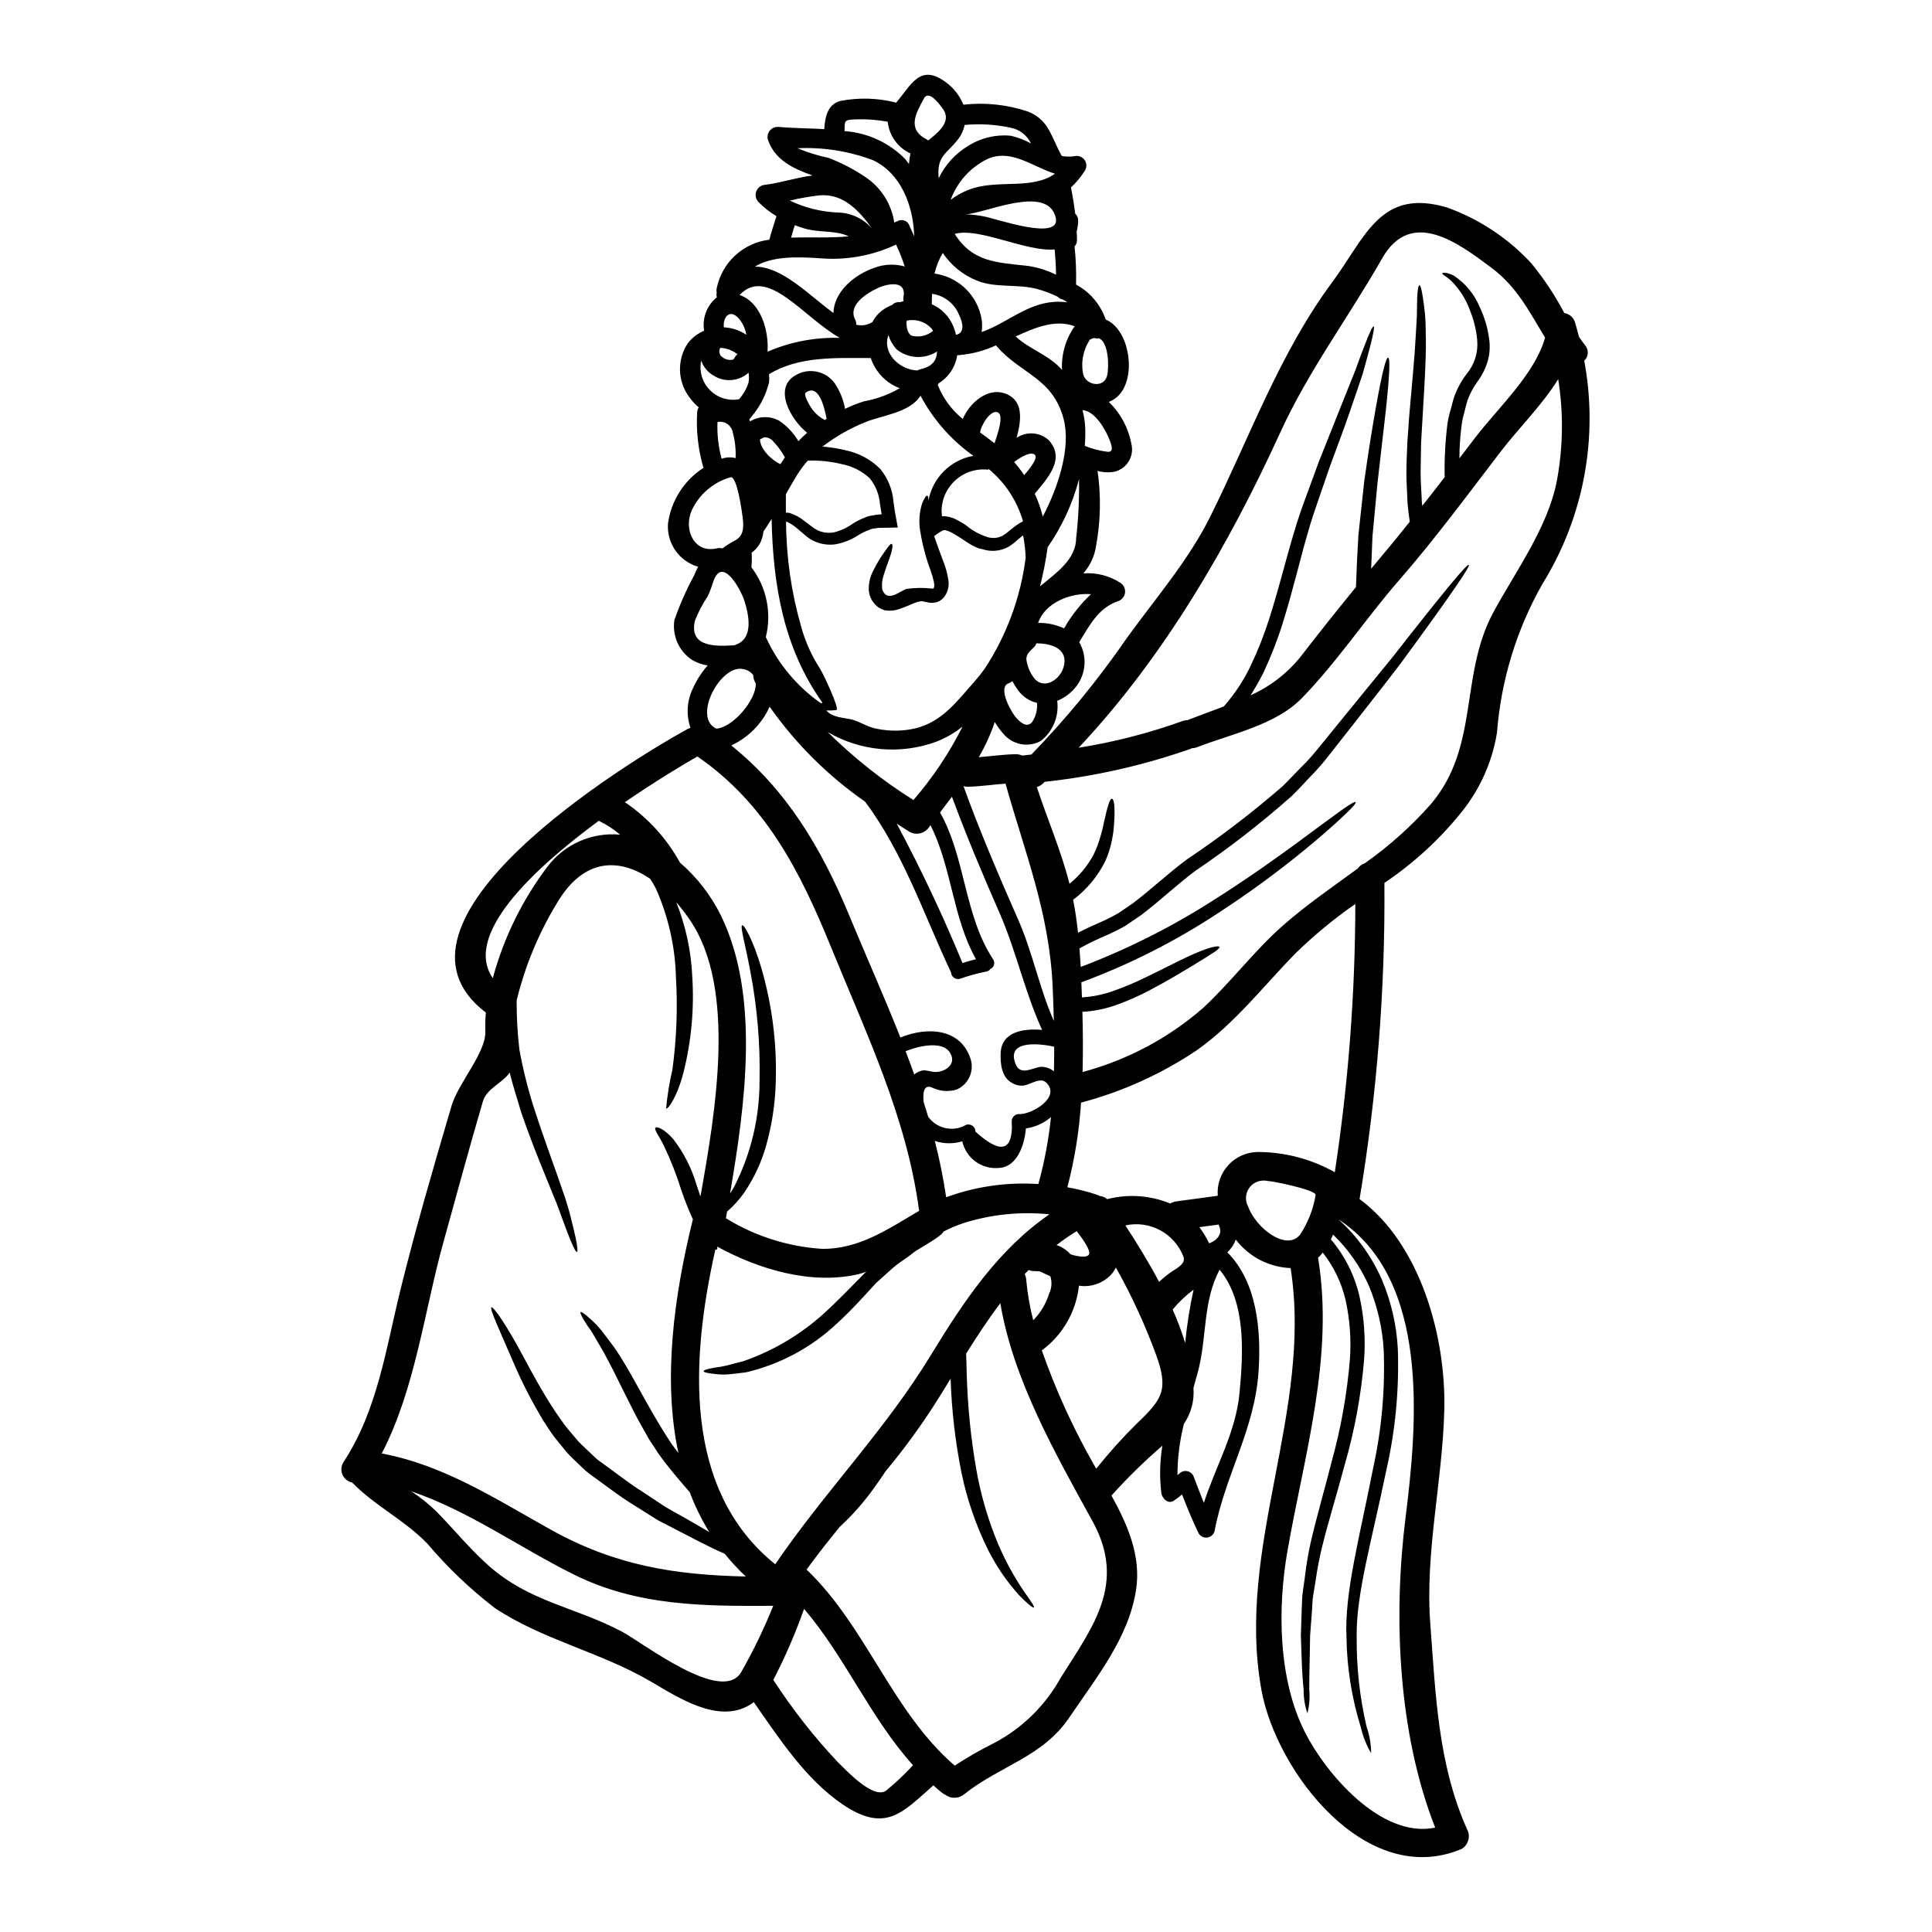 <?xml version="1.0" encoding="UTF-8"?>
<!-- Uploaded to: SVG Find, www.svgrepo.com, Generator: SVG Find Mixer Tools -->
<svg fill="#000000" width="800px" height="800px" version="1.1" viewBox="144 144 512 512" xmlns="http://www.w3.org/2000/svg">
 <path d="m338.46 239.14c0.074-0.105 0.141-0.215 0.203-0.328 0.184-0.367 0.453-0.684 0.785-0.922-1.309-1.031-2.906-1.629-4.57-1.711-0.262 0.465-0.316 1.02-0.156 1.527 0.027 0.078 0.203 0.438 0.203 0.461h0.004c0.039 0.047 0.074 0.098 0.102 0.156 0.027 0.027 0.051 0.027 0.176 0.129 0.223 0.238 0.492 0.426 0.789 0.559 0.578 0.309 1.238 0.434 1.891 0.359 0.098-0.008 0.191-0.027 0.281-0.051 0.062-0.031 0.121-0.066 0.176-0.105-0.016-0.023 0.117-0.152 0.117-0.074zm61.324-38.352h-0.004c1.707 0.043 3.41 0.242 5.082 0.586 3.195 0.59 20.57 6.723 18.895 0.203-2.262-8.941-19.172-0.789-23.977-0.789zm98.953 266.39c4.906 4.43 8.816 9.855 11.465 15.914 2.488 5.871 3.926 12.133 4.242 18.5 0.363 10.777-0.664 21.555-3.062 32.066-3.859 18.727-8.078 33.062-7.844 44.23-0.07 7.961 0.805 15.902 2.606 23.66 0.793 2.277 1.207 4.672 1.223 7.082-1.219-2.082-2.121-4.34-2.68-6.688-2.441-7.797-3.742-15.902-3.856-24.07-0.562-11.703 3.449-26.316 7.086-44.895 2.238-10.215 3.172-20.668 2.781-31.117-0.324-5.934-1.676-11.77-3.988-17.246-2.258-5.043-5.465-9.605-9.445-13.441-0.176 0.438-0.359 0.871-0.562 1.277v0.004c3.723 4.383 6.328 9.602 7.598 15.211 1.203 5.465 1.609 11.078 1.199 16.66-0.789 9.43-2.512 18.758-5.137 27.848-2.172 8.125-4.394 15.258-5.953 21.594-0.73 2.969-1.309 5.969-1.738 8.996-0.227 1.406-0.434 2.754-0.664 4.062-0.23 1.309-0.199 2.606-0.305 3.828-0.203 2.457-0.359 4.723-0.512 6.824-0.051 2.094-0.078 4.035-0.102 5.773-0.102 3.5-0.129 6.297-0.129 8.504v0.004c0.203 2.109 0.039 4.242-0.484 6.297-0.691-2.016-1.031-4.133-0.996-6.262-0.23-2.168-0.438-5.008-0.539-8.535-0.074-1.762-0.125-3.703-0.199-5.848 0.074-2.121 0.148-4.445 0.227-6.981 0.074-1.25 0.051-2.555 0.203-3.91 0.152-1.355 0.395-2.754 0.586-4.215v0.004c0.352-3.125 0.863-6.231 1.535-9.301 1.48-6.516 3.578-13.668 5.644-21.77 2.453-8.875 4.062-17.961 4.809-27.137 0.359-5.215-0.027-10.453-1.152-15.559-1.07-4.586-3.133-8.883-6.043-12.586-0.379 0.484-0.797 0.938-1.254 1.352 4.328 26.27-3.68 52.305-8.129 77.832-2.629 15.098-2.453 33.957 4.676 47.957 5.363 10.629 20.035 28.234 34.496 25.246-9.887-25.168-11.145-55.98-7.844-82.262 3.066-24.512 6.617-62.992-17.758-78.906zm65.105-227.58c3.805 20.398-0.141 41.48-11.066 59.125-6.875 12.09-10.992 25.555-12.059 39.426-1.246 7.746-4.504 15.031-9.445 21.129-5.816 7.223-12.691 13.531-20.391 18.703 0.238 28.066-1.965 56.098-6.582 83.781 16.246 12.008 22.918 36.664 22.457 55.801-0.461 19.062-5.16 37.785-3.703 56.875 1.406 18.551 2.016 37.023 9.707 54.27 1.02 1.84 0.414 4.16-1.379 5.266-25.27 10.734-49.199-20.469-53.094-42.16-6.848-37.891 13.664-73.891 7.738-111.76-5.731-0.23-11.059-3-14.535-7.562-0.449 1.297-1.223 2.461-2.246 3.371 7.918 7.918 8.992 20.746 8.301 31.426-0.969 15.512-8.891 27.594-11.676 42.508v0.004c-0.25 0.887-1.008 1.539-1.922 1.664-0.914 0.121-1.816-0.312-2.293-1.102-1.637-3.375-3.043-6.82-4.398-10.32-0.562 0.484-1.18 0.945-2.043 1.574-1.574 1.18-3.246-0.461-3.453-1.996h0.004c-0.5-4.156-0.402-8.363 0.281-12.492-4.769 4.113-9.277 8.523-13.492 13.207 4.266 7.742 7.894 15.945 6.519 24.988-1.969 12.773-10.527 23.199-17.582 33.676-7.18 10.703-18.422 12.875-28 20.516v0.004c-1.441 1.18-3.5 1.219-4.984 0.102-0.297-0.141-0.582-0.312-0.844-0.512-0.82-0.637-1.574-1.305-2.301-1.969-8.148 7.156-12.645 12.777-24.094 5.012-9.762-6.644-16.734-17.375-23.508-27.082-0.359 0.254-0.691 0.535-1.051 0.738-8.402 5.086-18.984-1.969-26.266-6.207-13.312-7.793-28.512-10.961-41.367-19.496h0.004c-6.543-5.055-12.539-10.785-17.887-17.094-6.031-6.234-13.848-9.938-19.875-16.137-1.16-0.234-2.129-1.031-2.578-2.121-0.453-1.094-0.328-2.34 0.328-3.324 8.992-13.746 11.215-30.047 15.074-45.68 4.035-16.328 8.789-32.605 13.539-48.727 1.789-6.055 9.227-14.168 8.941-19.801l0.004-0.004c-0.059-1.629-0.016-3.258 0.129-4.879-31.582-24.008 37.352-66.301 53.531-75.18 0.215-0.109 0.438-0.207 0.664-0.285h0.027c-1.176-3.438-0.938-7.207 0.664-10.473 0.988-2.203 2.309-4.246 3.91-6.059-1.555-0.219-3.043-0.766-4.367-1.609-3.359-2.344-5.086-6.402-4.449-10.449 1.41-4.043 3.144-7.961 5.188-11.727 0.309-0.812 0.676-1.602 1.098-2.359-5.019-1.445-8.352-6.203-7.996-11.414 0.816-6.09 4.273-11.508 9.445-14.82l-0.145-0.34c-1.305-4.613-1.84-9.414-1.574-14.203-0.004-0.52 0.145-1.027 0.434-1.457-0.891-0.742-1.684-1.59-2.363-2.531-3.297-4.227-3.496-10.098-0.488-14.539 1.129-1.422 2.594-2.535 4.266-3.242-0.551-3.359 0.75-6.758 3.402-8.891-0.145-0.379-0.164-0.793-0.051-1.184-0.105-0.402-0.105-0.824 0-1.227 0.684-3.328 2.398-6.359 4.898-8.66 2.5-2.301 5.66-3.758 9.035-4.168 0.562-2.094 1.227-4.164 1.895-6.234h-0.004c-1.742-1.047-3.348-2.309-4.777-3.754-0.734-0.777-0.941-1.914-0.535-2.898 0.406-0.988 1.355-1.645 2.426-1.676 3.961-0.488 8.266-1.945 12.469-2.453-5.117-1.816-9.965-4.039-11.855-9.48-0.219-0.809-0.055-1.672 0.453-2.336 0.508-0.664 1.293-1.059 2.129-1.062 3.91 0.332 8.148 0.359 12.363 0.586 0.18-3.066 0.82-6.543 4.242-7.457 4.852-0.945 9.852-0.809 14.641 0.395l0.152 0.078c4.062-4.777 6.359-10.527 13.211-5.414v-0.004c2.059 1.512 3.66 3.566 4.625 5.93 5.781-0.652 11.637-0.023 17.148 1.836 2.359 0.906 4.312 2.629 5.508 4.859 1.18 2.066 2.043 4.422 3.32 6.742 0 0.309 2.195 0.438 3.473 0.203 1.027-0.238 2.098 0.176 2.691 1.051 0.594 0.871 0.594 2.016-0.004 2.887-1.027 1.602-2.246 3.066-3.633 4.367 0.461 2.297 0.844 4.625 1.125 6.922l0.004 0.004c0.527 0.484 0.812 1.176 0.785 1.891-0.023 0.957-0.156 1.91-0.395 2.836 0.027 0.766 0.078 1.508 0.078 2.273h0.004c0.023 0.625-0.207 1.234-0.645 1.684 0.352 3.363 0.48 6.742 0.395 10.121 3.691 1.977 6.496 5.285 7.844 9.25 5.926 2.481 8.023 13.488 4.289 19.086h0.004c-0.84 1.25-2.043 2.211-3.449 2.754 3.07 2.973 5.148 6.824 5.949 11.023 0.859 3.227-1.043 6.547-4.266 7.434-1.551 0.324-3.156 0.266-4.676-0.176 0.945 6.523 0.828 13.16-0.355 19.648-0.363 2.785-1.547 5.398-3.398 7.512 3.438-0.258 6.863 0.613 9.762 2.477 0.91 0.559 1.406 1.602 1.27 2.66-0.137 1.059-0.883 1.941-1.906 2.25-5.266 1.863-7.477 6.434-10.234 10.832v-0.004c2.426 4.195 1.688 9.508-1.793 12.879-1.145 1.164-2.519 2.078-4.039 2.684 0.535 4.059-1.109 8.098-4.328 10.625-3.324 1.828-7.477 1.047-9.91-1.863-0.871-0.973-1.641-2.027-2.305-3.152-1.09 3.246-2.512 6.371-4.238 9.328 3.242-0.254 6.492-0.738 9.785-0.789 0.59-0.012 1.176 0.113 1.711 0.359 0.82-0.102 1.633-0.176 2.453-0.281 9.32-9.609 17.816-19.988 25.398-31.02 7.59-10.5 16.195-20.363 22-32.039 10.348-20.773 18.348-43.297 32.324-62.113 8.84-11.934 12.727-25.07 30.48-19.777 8.477 3.059 16.102 8.105 22.23 14.715 3.371 4.102 6.316 8.535 8.789 13.238 1.402 0.219 2.535 1.254 2.883 2.633 0.359 1.223 0.691 2.426 1 3.652 0.508 0.738 1.02 1.508 1.609 2.246 1.059 1.199 0.961 3.027-0.215 4.109zm-7.231 31.688c1.637-8.848 1.75-17.91 0.328-26.797-4.293 6.922-10.605 13.129-15.203 19.137-8.812 11.496-17.449 23.223-26.98 34.16-8.863 10.172-16.402 21.648-25.855 31.328-6.898 7.051-18.805 9.445-27.648 12.902v-0.004c-0.438 0.176-0.906 0.266-1.375 0.258-0.109 0.062-0.223 0.125-0.336 0.176-12.52 4.391-25.5 7.324-38.688 8.742-0.176 0.152-0.332 0.336-0.512 0.488-0.445 0.422-0.984 0.73-1.574 0.895 2.809 8.586 6.469 16.926 8.66 25.652v-0.004c2.606-2.117 4.769-4.731 6.359-7.688 0.746-1.5 1.344-3.066 1.793-4.676 0.434-1.43 0.738-2.731 0.969-3.883 1.023-4.574 1.574-6.363 2.148-6.297 0.484 0.078 0.895 1.895 0.535 6.746-0.078 1.426-0.266 2.844-0.566 4.242-0.355 1.852-0.918 3.656-1.676 5.387-1.996 4.102-4.949 7.668-8.605 10.398 0.586 2.914 0.996 5.824 1.305 8.738 2.168-1.125 4.328-2.094 6.336-2.965h-0.004c1.469-0.652 2.898-1.379 4.293-2.172 1.305-0.895 2.606-1.785 3.887-2.656 5.035-3.805 9.527-8.102 14.438-11.703h-0.004c8.801-5.898 17.223-12.34 25.219-19.289 1.684-1.633 3.242-3.32 4.801-4.902 1.559-1.523 3.027-3.137 4.398-4.828 2.68-3.297 5.215-6.414 7.613-9.352 4.754-5.848 8.918-10.934 12.52-15.352 7.027-8.992 11.93-15.125 15.148-19.012 3.219-3.887 4.723-5.445 4.934-5.262 0.207 0.18-0.895 2.019-3.731 6.156-2.84 4.137-7.449 10.57-14.219 19.797-3.449 4.547-7.539 9.734-12.203 15.711-2.32 2.965-4.828 6.133-7.477 9.504v0.004c-1.383 1.754-2.867 3.426-4.445 5.008-1.574 1.66-3.148 3.426-4.91 5.117h0.004c-8.043 7.129-16.543 13.727-25.449 19.75-4.602 3.398-9.055 7.664-14.336 11.703-1.406 0.945-2.809 1.918-4.242 2.891-1.48 0.844-3.09 1.66-4.648 2.363v-0.004c-2.574 1.074-5.09 2.285-7.535 3.629 0.125 1.637 0.227 3.269 0.332 4.934l-0.004-0.004c12.297-4.668 24.082-10.594 35.164-17.68 9.582-6.082 16.785-11.27 22.254-15.281s9.199-6.82 11.652-8.562c2.453-1.738 3.602-2.363 3.781-2.144 0.18 0.215-0.664 1.227-2.836 3.293-2.172 2.066-5.644 5.238-10.934 9.555l-0.004 0.004c-7.047 5.75-14.391 11.121-22 16.102-11.535 7.668-23.926 13.973-36.914 18.785 0 0.395 0.023 0.789 0.051 1.18 0.023 0.945 0.051 1.867 0.102 2.809v0.004c2.871-0.176 5.699-0.762 8.402-1.738 2.754-0.969 5.453-2.094 8.078-3.371 4.75-2.273 8.48-4.242 11.395-5.598 5.824-2.731 8.379-3.117 8.562-2.656 0.176 0.539-1.867 1.738-7.281 5.062-2.734 1.633-6.297 3.828-11.117 6.359-2.699 1.434-5.492 2.688-8.355 3.754-3.066 1.148-6.289 1.828-9.559 2.019 0.152 5.312 0.18 10.629 0.051 15.945 11.777-3.141 22.684-8.93 31.883-16.926 7.434-6.898 13.59-15.176 21.18-21.871 6.184-5.445 13.105-10.195 19.879-15.148h0.004c0.449-0.672 1.117-1.168 1.887-1.406 6.445-4.547 12.336-9.832 17.555-15.746 12.852-15.309 7.477-34.059 16.453-50.691 5.988-11.082 14.469-22.477 16.875-35.02zm-3.148-37.812c-4.09-6.691-7.359-13.383-14.168-18.477-8.562-6.383-21.234-16.137-29-2.555-8.816 15.512-19.473 29.719-26.957 46.051-13.641 29.848-30.762 59.484-53.477 83.656l-0.004 0.004c9.418-1.492 18.672-3.871 27.641-7.102 0.426-0.145 0.875-0.223 1.328-0.234 0.129-0.051 0.23-0.125 0.395-0.176 3.039-1.18 6.106-2.273 9.098-3.426h-0.004c2.824-3.199 5.199-6.777 7.051-10.625 1.969-4.121 3.648-8.371 5.031-12.723 2.656-8.383 4.523-16.176 6.644-23.152 1.023-3.5 2.195-6.742 3.32-9.785 1.125-3.043 2.144-5.902 3.148-8.586 2.121-5.289 3.965-9.887 5.547-13.902 1.582-4.016 2.941-7.332 4.062-10.145 1.023-2.863 1.867-5.117 2.555-6.871 1.355-3.543 2.121-5.008 2.363-4.934 0.238 0.074 0 1.688-0.945 5.363-0.484 1.844-1.125 4.219-1.941 7.133-0.949 2.914-2.148 6.336-3.543 10.422-1.395 4.086-3.148 8.715-5.117 14.051-0.922 2.684-1.918 5.547-2.965 8.59-1.047 3.043-2.144 6.207-3.094 9.656-1.992 6.875-3.777 14.719-6.465 23.305l0.004 0.008c-1.414 4.531-3.141 8.961-5.16 13.258-1.027 2.051-2.16 4.047-3.398 5.981 5.156-2.305 9.691-5.797 13.234-10.195 4.879-6.297 9.711-12.395 14.691-18.477 0.203-5.672 0.395-9.551 0.66-13.848 0.562-5.117 1.074-10.016 1.535-14.168 1.148-8.266 2.223-14.641 3.066-19.496 1.734-9.711 2.734-13.383 3.269-13.289s0.461 3.91-0.586 13.746c-0.562 4.91-1.309 11.414-2.25 19.625-0.395 4.09-0.816 8.816-1.305 13.848-0.102 2.891-0.227 5.547-0.359 8.715 0.664-0.789 1.305-1.574 1.969-2.363 2.809-3.32 5.566-6.688 8.266-10.094-0.25-1.66-0.457-3.269-0.586-4.828-0.102-2.988-0.332-5.848-0.309-8.535 0.023-2.684 0.18-5.262 0.254-7.715 0.152-2.43 0.336-4.723 0.488-6.875 0.738-8.688 1.43-15.383 1.684-20.492 0.125-2.555 0.309-4.699 0.359-6.516 0.051-1.816 0.023-3.246 0.074-4.367 0.102-2.273 0.309-3.269 0.59-3.32 0.285-0.051 0.559 0.973 0.918 3.219 0.18 1.121 0.359 2.578 0.562 4.422s0.152 4.039 0.23 6.644c0.074 5.211-0.359 12.008-0.871 20.645-0.129 2.172-0.254 4.422-0.395 6.82-0.051 2.363-0.102 4.902-0.125 7.539-0.023 2.633 0.227 5.34 0.332 8.227 0.027 0.309 0.078 0.613 0.102 0.922 1.996-2.504 3.965-5.035 5.926-7.59h0.012c-0.098-4.859 0.164-9.719 0.789-14.539 0.199-1.184 0.48-2.356 0.84-3.5 0.336-1.18 0.562-2.328 0.973-3.477 0.797-2.137 1.906-4.141 3.297-5.949 2.066-2.508 3.043-5.738 2.711-8.973-0.242-2.613-0.863-5.176-1.844-7.609-1.07-3.047-2.82-5.809-5.117-8.078-1.484-1.305-2.363-1.574-2.273-1.918 0-0.176 1.098-0.395 3.148 0.691v0.004c3.004 2.012 5.348 4.863 6.742 8.195 1.266 2.648 2.109 5.477 2.504 8.387 0.289 1.879 0.207 3.797-0.254 5.644-0.555 2.008-1.465 3.902-2.684 5.594-1.168 1.582-2.106 3.32-2.785 5.16-0.309 0.973-0.535 2.047-0.816 3.117-0.32 1.082-0.562 2.184-0.715 3.301-0.398 2.965-0.605 5.949-0.613 8.941 1.457-1.918 2.914-3.809 4.367-5.699 5.906-7.688 15.664-16.68 18.348-26.289zm-55.727 221.2c3.586-23.531 5.406-47.301 5.441-71.105-5.703 3.949-11.062 8.379-16.02 13.234-8.445 8.668-15.922 18.402-25.93 25.48-9.398 6.324-19.789 11.031-30.738 13.926-0.492 7.574-1.707 15.09-3.625 22.434 2.703 0.465 5.367 1.137 7.969 2.016 0.211 0.082 0.418 0.176 0.613 0.285 0.727 0.07 1.414 0.363 1.969 0.84 5.539-1.426 11.395-1.02 16.684 1.148 0.578-0.312 1.211-0.512 1.863-0.586l10.758-1.457v0.004c-0.242-3.004 0.789-5.969 2.84-8.172 2.051-2.207 4.934-3.449 7.945-3.43 7.09 0.035 14.055 1.883 20.234 5.363zm-5.082 6.012c0.336-1.305-12.645-4.113-14.168-3.805-1.578 0.121-2.981 1.035-3.731 2.426s-0.742 3.066 0.02 4.449c2.019 5.672 10.094 11.93 13.75 7.457 2.106-3.176 3.512-6.766 4.129-10.527zm-20.184 52.582c0.996-10.5 1.867-24.145-5.262-32.777-4.523 8.48-3.297 17.887-5.75 27.055-0.395 1.434-0.789 2.863-1.18 4.266h-0.004c0.277 3.375-0.617 6.738-2.527 9.535-1.117 4.441-1.695 9.008-1.711 13.59l0.535-0.461c0.586-0.562 1.422-0.777 2.207-0.57 0.781 0.211 1.402 0.812 1.629 1.594 0.871 2.297 1.734 4.551 2.633 6.769 3.121-9.684 8.434-18.625 9.43-29zm-8.051-39.781c1.941-0.637 3.703-2.43 2.656-4.574-0.055-0.125-0.09-0.258-0.102-0.395l-5.137 0.688v0.004c0.922 1.219 1.727 2.516 2.406 3.883 0.074 0.137 0.102 0.27 0.176 0.395zm-6.336 26.418c0.461-4.75 1.203-9.465 2.223-14.125-2.051 1.523-3.914 3.289-5.543 5.262 1.289 2.883 2.398 5.844 3.32 8.863zm-3.938-18.648c1.305-0.949 4.266-2.25 3.473-4.242-2.375-6.184-8.914-9.695-15.383-8.266 3.066 4.676 6.16 9.734 8.941 14.957h0.004c0.93-0.887 1.926-1.703 2.969-2.449zm-8.891 40.008c6.926-6.566 8.484-9.055 5.035-18.473v0.004c-2.91-7.902-6.449-15.562-10.574-22.902-0.617 1.293-1.57 2.394-2.758 3.191-2.043 1.434-4.559 2.019-7.023 1.641-0.734 6.84-4.305 13.059-9.84 17.145 3.68 10.5 8.305 20.645 13.82 30.305 0.18 0.359 0.395 0.688 0.59 1.047v0.004c3.348-4.195 6.934-8.188 10.75-11.961zm-7.586-257.52c1.66 0 0.789-2.094 0.359-3.191-0.996-2.633-3.828-7.668-7.152-7.871l-0.004-0.004c0.395 1.48 0.637 2.996 0.715 4.523 0.066 1.672 0.031 3.344-0.105 5.012 0.051 0 0.078-0.027 0.152 0 1.934 0.781 3.961 1.297 6.035 1.531zm-0.285-20.133c0.559-2.144 0.484-8.891-2.148-9.965-0.418 0.074-0.848 0.051-1.254-0.078-0.32 0.062-0.629 0.176-0.914 0.332l-0.203 0.078h-0.004c-1.836 2.738-2.477 6.106-1.773 9.324 0.887 2.891 5.43 3.551 6.297 0.309zm-12.109 344.73c8.504-13.465 17.219-24.762 8.328-41.059-9.711-17.711-21.105-37.562-24.504-57.926-3.215 4.242-6.18 8.766-9.055 13.363 0.051 1.816 0.102 3.656 0.152 5.512v-0.004c0.234 8.492 1.09 16.953 2.555 25.32 1.203 6.789 3.156 13.422 5.824 19.777 1.832 4.266 4.055 8.352 6.644 12.203 1.918 2.707 3.016 4.266 2.785 4.473-0.227 0.203-1.711-0.945-4.066-3.398h0.004c-3.238-3.613-5.977-7.644-8.148-11.984-3.18-6.441-5.527-13.262-6.984-20.293-1.648-8.227-2.617-16.578-2.887-24.965-1.355 2.223-2.707 4.422-4.086 6.594-3.992 6.231-8.367 12.203-13.102 17.887-0.945 1.406-1.867 2.785-2.785 4.039-2.762 3.938-5.941 7.566-9.477 10.828-2.988 3.68-5.926 7.383-8.715 11.242 15.895 15.227 22.562 37.512 39.246 51.957 3.402-2.227 6.938-4.246 10.578-6.055 7.484-3.973 13.629-10.062 17.672-17.512zm7.871-286.88c-5.648-0.461-12.367 2.477-14.027 7.613 2.371-0.043 4.719 0.453 6.871 1.453 1.91-3.359 4.312-6.418 7.133-9.066zm-2.144 175.55c2.555 0.051 1.684-1.734 0.637-3.477-0.699-1.137-1.469-2.227-2.301-3.269-1.867 1.148-3.629 2.363-5.34 3.68 1.426 0.488 2.699 1.332 3.703 2.449 1.059 0.367 2.16 0.578 3.277 0.629zm-1.789-190.53h-0.004c0.582-5.148 0.832-10.332 0.746-15.512-1.691 6.453-4.504 12.559-8.312 18.039-0.484 3.492-1.16 6.957-2.019 10.375 4.352-3.617 9.613-7.195 9.562-12.891zm-2.363-62.371c-0.395-0.254-0.766-0.512-1.18-0.738h-0.004c-0.512-0.082-0.98-0.336-1.328-0.719-1.754-0.855-3.586-1.551-5.469-2.07-5.035-1.379-11.168-0.203-15.969-2.223-3.691-1.465-6.852-4.023-9.051-7.332-1 1.703-1.742 3.543-2.199 5.465 2.914 0.398 5.641 1.664 7.828 3.629 2.184 1.965 3.731 4.539 4.438 7.394 0.379 1.457 0.457 2.981 0.23 4.469 5.391-1.84 10.172-5.926 15.816-7.406h-0.004c2.231-0.609 4.562-0.766 6.856-0.457zm-6.504 56.785c4.164-7.894 7.477-18.316 5.547-25.781-2.836-10.934-11.242-11.93-17.656-19.238-0.102-0.125-0.176-0.227-0.281-0.359-2.981 1.383-6.176 2.246-9.445 2.555-0.281 0.051-0.562 0.051-0.844 0.078-0.469 3.086-2.273 5.805-4.93 7.438-0.051 0.145-0.133 0.277-0.234 0.391 1.398 3.543 3.688 6.66 6.644 9.055 1.816-4.328 6.543-8.305 11.02-6.82 5.211 1.734 4.523 7.055 3.246 11.809h0.004c2.637-1.773 6.144-1.52 8.504 0.613 4.574 4.984-0.395 10.195-3.703 14.203 0.906 1.945 1.621 3.973 2.129 6.059zm5.512 39.934c1.379-4.879-3.117-6.336-7.207-6.336-0.148 0.406-0.383 0.773-0.691 1.074-1.277 1.227-2.363 2.121-1.816 3.988h0.004c0.344 1.699 1.125 3.277 2.273 4.574 2.719 2.555 6.551-0.207 7.422-3.301zm2.965-90.371c-5.059-1.867-10.273 0.227-15.66 2.707 3.754 3.477 8.914 4.934 12.289 8.863l-0.004 0.004c-0.215-4.125 0.969-8.203 3.356-11.574zm-4.957-13.668c-0.027-2.246-0.18-4.473-0.359-6.691-7.59 0.688-20.16-5.953-26.496-4.113 4.699 7.457 10.984 7.562 19.395 8.48h-0.004c2.59 0.387 5.102 1.168 7.449 2.324zm-0.562 211.1c0.051-2.172 0.074-4.328 0.074-6.492-2.629-0.637-13.105-2.328-10.195 4.676 1.355 3.242 4.828 0.637 6.871 0.637 1.176 0.043 2.309 0.453 3.234 1.18zm-0.027-13.363c-0.074-3.016-0.176-6.008-0.309-9.02-0.867-19.598-7.332-35.465-12.492-53.832-3.375 0.227-6.691 0.762-10.066 0.816l-0.004-0.004c-0.359 0-0.723-0.051-1.07-0.156 4.266 11.855 9.445 23.914 14.512 35.426 3.82 8.68 5.606 18.148 9.414 26.77zm-1.199 72.207h-0.004c0.652-1.414 0.75-3.019 0.285-4.5-0.949-0.461-1.895-0.895-2.836-1.328-0.395-0.027-0.766-0.051-1.227-0.051h-0.004c-0.578 0.039-1.156-0.066-1.684-0.305-0.359 0.359-0.715 0.738-1.047 1.098 0.227 0.453 0.359 0.949 0.395 1.453 0.324 3.641 0.949 7.246 1.863 10.781 1.973-2.004 3.426-4.457 4.238-7.148zm-8.066-47.5c3.066 0.281 11.219-4.293 7.332-8.266-1.609-1.633-4.012 0.359-6.031 0.715-1.168 0.117-2.34-0.172-3.32-0.82-2.606-1.508-2.914-5.16-2.809-7.793 0.23-5.644 6.008-6.59 10.988-6.133-4.574-9.938-6.848-20.859-11.27-30.965-4.422-10.102-8.789-20.43-12.625-30.84-1.02 1.383-2.094 2.754-3.148 4.168 6.82 12.203 6.336 27.137 14.055 38.938h0.004c0.289 0.414 0.379 0.938 0.246 1.426-0.137 0.488-0.48 0.891-0.941 1.102-0.332 0.453-0.844 0.734-1.406 0.77-2.281 0.457-4.527 1.078-6.719 1.863-0.535 0.145-1.113 0.039-1.562-0.289-0.453-0.328-0.73-0.84-0.762-1.398-7.231-15.305-12.543-31.555-22.789-45.266-9.84-6.844-18.402-15.363-25.297-25.164-2.047 4.531-5.656 8.176-10.168 10.266 14.578 11.707 23.766 27.012 31.109 44.68 4.5 10.855 9.352 21.715 13.723 32.727 7.086-2.938 16.137-2.527 18.68 5.957 0.859 3.203-0.777 6.551-3.832 7.844-2.062 0.613-4.277 0.457-6.234-0.438-1.969-0.969-2.785 0.285-2.481 3.656l1.227 3.984c2.32 3.211 6.711 4.121 10.117 2.098 0.578-0.156 1.195-0.031 1.672 0.332 0.477 0.363 0.754 0.93 0.758 1.531 6.297 5.676 9.504 5.289 9.633-1.18 0-0.535-0.023-1.074-0.051-1.609l-0.004-0.004c0.023-1.039 0.863-1.875 1.906-1.891zm5.164 18.551v-0.004c1.605-5.805 2.727-11.738 3.344-17.73-1.887 1.605-4.191 2.641-6.644 2.988-0.359 4.367-2.328 10.273-7.18 10.477-4.543 0.426-8.691-2.598-9.68-7.051-2.383 0.715-4.922 0.676-7.281-0.105 1.262 4.918 2.269 9.898 3.012 14.922 7.809-2.867 16.133-4.059 24.43-3.5zm2.938 8.023-0.004-0.004c-7.613-0.777-15.305-0.004-22.609 2.273-1.895 0.633-3.738 1.41-5.512 2.328 0 0.309-0.789 0.996-2.273 1.992-0.789 0.523-1.758 1.137-2.914 1.84-0.586 0.336-1.199 0.715-1.84 1.102-0.637 0.387-1.25 0.918-1.918 1.406-1.332 1.02-2.914 1.941-4.367 3.219-1.457 1.277-2.941 2.656-4.551 4.086-3.066 3.348-6.297 7.004-10.32 10.684v-0.004c-6.727 6.344-15.008 10.801-24.008 12.926-1.789 0.254-3.426 0.438-4.828 0.562-1.168 0.09-2.34 0.055-3.5-0.102-1.918-0.203-2.992-0.434-2.992-0.738 0-0.309 1.047-0.613 2.914-0.945 1.152-0.133 2.297-0.34 3.422-0.617 1.25-0.359 2.684-0.715 4.215-1.098 8.148-2.832 15.613-7.332 21.926-13.207 3.68-3.375 7.129-7.055 10.32-10.234 0.125-0.086 0.242-0.18 0.359-0.281-0.738 0.227-1.457 0.508-2.223 0.688-12.34 2.832-26.137-1.199-37.352-7.332 0.074 0.359 0.074 0.637-0.078 0.766l-0.004 0.004c-0.125 0.055-0.27 0.055-0.395 0-6.492 28.949-8.738 63.645 15.867 83.418 13.031-19.137 29.125-35.516 41.266-55.469 8.656-14.191 17.805-27.914 31.395-37.266zm-4.547-130.52c0.965-1.488 1.406-3.258 1.25-5.027-2.082-0.477-3.906-1.719-5.117-3.477-0.531-0.719-1-1.48-1.406-2.277-0.277 0.234-0.598 0.418-0.941 0.539-3.148 1.074 0.711 7.844 1.969 9.176 1.023 1.148 2.84 2.859 4.246 1.066zm-2.148-65.383c1.711-1.945 4.066-4.961 2.559-5.57-1.277-0.562-3.629 0.918-5.215 2.094l-0.004 0.004c0.953 1.105 1.844 2.266 2.656 3.477zm0.395 22.023c-0.027-0.508-0.027-0.969-0.078-1.508l-0.004 0.004c-0.031-0.66-0.098-1.32-0.203-1.969-0.074-0.641-0.176-1.277-0.254-1.945-0.051-0.176-0.102-0.332-0.152-0.512-0.051-0.18-0.051-0.074-0.125-0.023l-0.203 0.152c-0.102 0.074 0 0-0.254 0.203-0.254 0.203-0.637 0.535-0.973 0.816h-0.008c-0.727 0.699-1.531 1.309-2.402 1.816-2.129 1.137-4.641 1.332-6.922 0.539l-0.844-0.18v-0.004c-0.32-0.113-0.637-0.246-0.945-0.391-0.562-0.254-1.098-0.562-1.574-0.844-0.922-0.613-1.84-1.18-2.809-1.844-0.852-0.562-1.75-1.059-2.68-1.477-1.051-0.129-0.664-1.047-3.832 1.305 0.613 1.816 1.379 3.805 2.195 6.082v-0.004c0.781 1.836 1.324 3.769 1.609 5.746 0.199 1.512-0.191 3.039-1.098 4.266-0.586 0.766-1.422 1.301-2.363 1.508-0.824 0.141-1.672 0.098-2.481-0.125-0.586-0.125-0.945-0.203-1.18-0.227v-0.004c-0.062 0.004-0.121 0.012-0.18 0.027l-0.711 0.129c-0.461 0.102-0.664 0.25-0.996 0.332l-1.309 0.555c-0.434 0.18-0.973 0.395-1.383 0.562-0.41 0.168-0.918 0.332-1.43 0.512v0.004c-1.18 0.418-2.445 0.523-3.68 0.305-1.285-0.316-2.406-1.098-3.148-2.195l-0.254-0.359-0.051-0.078c-0.023-0.051-0.152-0.281-0.152-0.281l-0.074-0.129-0.23-0.562h-0.004c-0.219-0.562-0.352-1.156-0.395-1.758-0.062-1.719 0.316-3.426 1.098-4.961 0.934-1.934 2.047-3.781 3.32-5.512 0.844-1.18 1.332-1.84 1.637-1.762 0.309 0.074 0.305 0.996-0.129 2.481-0.434 1.484-1.277 3.5-1.992 5.848-0.387 1.125-0.52 2.32-0.391 3.504 0.027 0.332 0.102 0.309 0.129 0.535l0.281 0.512c0.051 0.051 0.18 0.203 0.18 0.203 0.207 0.336 0.555 0.562 0.945 0.617 1.457 0.457 3.602-1.332 4.902-1.762v-0.004c2.293-0.332 4.621-0.359 6.922-0.078 1.484-0.074-1.07-6.207-1.18-6.644-0.996-3.023-1.73-6.125-2.195-9.273-0.273-2.238-0.062-4.512 0.613-6.668 0.586-1.383 1.047-2.121 1.328-2.047s0.336 0.512 0.336 1.355h-0.004c0.535-2.969 1.961-5.699 4.094-7.832 2.129-2.129 4.863-3.559 7.828-4.09-5.852-4.144-10.648-9.602-14.012-15.938-2.754 4.496-10.234 5.211-14.641 7.027-4.051 1.625-7.859 3.801-11.316 6.461 2.125 0.168 4.231 0.512 6.297 1.023 3.41 0.734 6.531 2.438 8.996 4.906 2.019 2.461 3.242 5.481 3.496 8.656 0.102 0.664 0.203 1.305 0.285 1.969l0.176 1.148 0.336 1.84 0.332 1.789c0.102 0.203-0.152 0.102-0.254 0.125h-0.395l-0.789 0.027c-1.047 0-2.066 0.023-3.066 0.051v0.004c-0.336-0.016-0.668 0.008-0.996 0.074l-0.711 0.102c-0.492 0.039-0.973 0.172-1.41 0.395-0.945 0.34-1.852 0.777-2.707 1.301-1.848 1.23-3.926 2.074-6.106 2.481-2.062 0.305-4.168-0.035-6.031-0.973-0.812-0.426-1.566-0.953-2.246-1.574-0.59-0.484-1.148-0.973-1.688-1.434v0.004c-0.848-0.773-1.801-1.418-2.836-1.914-0.109-0.055-0.234-0.07-0.359-0.051 0.059 9.434 1.418 18.812 4.035 27.875 1.078 3.906 2.75 7.625 4.961 11.02 0.688 0.996 5.363 10.809 4.328 10.984-0.871 0.113-1.75 0.148-2.629 0.105 1.531 1.84 4.367 1.891 6.438 2.328 2.297 0.512 4.328 2.019 6.691 2.477v-0.004c3.473 0.758 7.07 0.73 10.531-0.074 7.156-1.816 10.934-7.18 15.535-12.34 0.977-1.102 1.895-2.254 2.754-3.453 5.789-8.812 9.496-18.828 10.84-29.285zm-1.484-9.352c0.285-0.148 0.512-0.281 0.789-0.434h-0.004c-1.578-5.445-4.769-10.293-9.148-13.895l-0.023 0.227c-4.031-0.48-8.008 1.285-10.352 4.602-1.07 1.473-1.75 3.195-1.969 5.008-0.113 0.855-0.113 1.723 0 2.582 0.023 0.227 0 0.125 0.023 0.176h0.051c0.027 0 0.051-0.023 0.078-0.023h0.004c0.227-0.039 0.461-0.039 0.688 0 0.789 0.07 1.566 0.258 2.297 0.559 1.152 0.52 2.258 1.145 3.297 1.867 1.5 1.254 3.215 2.234 5.062 2.887 1.418 0.602 3.023 0.574 4.418-0.078 0.699-0.395 1.348-0.867 1.941-1.406 0.359-0.281 0.688-0.562 1.074-0.844l0.844-0.637c0.305-0.23 0.613-0.383 0.918-0.59zm-12.402-88.707c7.231-2.195 15.711 0.359 21.648-3.832-5.953-1.867-11.414-6.543-17.605-4.035v-0.004c-4.66 2.188-8.27 6.125-10.039 10.961 1.805-1.367 3.836-2.414 5.996-3.09zm9.992-13.891c1.855 0.434 3.641 1.121 5.312 2.043-1.023-2.152-3-3.695-5.336-4.164-4.027-0.875-8.164-1.125-12.266-0.746-0.289 1.441-0.922 2.789-1.844 3.938-2.754 3.504-5.238 4.191-5.086 9.02 0 0.395 0.027 0.762 0.051 1.18l0.004 0.004c1.699-3.551 4.398-6.523 7.769-8.559 3.387-2.152 7.398-3.109 11.395-2.715zm-4.367 81.504c1.023-2.965 2.453-7.406 0.922-8.176-1.945-0.996-4.652 3.68-4.723 5.312 1.266 0.914 2.543 1.859 3.797 2.852zm-8.484 137.73c1.18-0.359 2.363-0.715 3.578-1.023-6.211-11.02-6.387-24.273-12.059-35.516h-0.004c-0.102 0.125-0.195 0.258-0.281 0.395-1.102 1.793-3.422 2.402-5.262 1.383-1.125-0.715-2.246-1.434-3.398-2.172 6.422 12.012 12.238 24.34 17.426 36.934zm-1.711-166.49c2.195-0.395 1.992-2.891 0.844-5.188h-0.004c-1.191-3.051-3.938-5.219-7.18-5.672-0.051 0.895-0.078 1.812-0.078 2.754 2.578 1.148 4.621 3.246 5.699 5.852 0.297 0.734 0.535 1.484 0.719 2.254zm-6.543 195.23c2.754 0.715 7.207-1.574 4.852-5.117-2.144-3.242-8.965-1.406-11.676-0.25 0.789 2.043 1.574 4.113 2.297 6.18l0.004-0.004c0.742-0.668 1.688-1.062 2.684-1.121 0.621 0.062 1.234 0.168 1.84 0.312zm-0.82-246.73c2.25-1.867 6.414-4.856 3.887-8.355-0.512-0.715-3.652-5.289-5.008-2.809-2.273 4.164-4.574 8.266 0.895 10.984 0.082 0.051 0.156 0.113 0.227 0.18zm9.055 155.35c-2.074 1.652-4.383 2.988-6.848 3.957-9.512 3.519-20.094 2.59-28.848-2.523 6.894 6.809 14.508 12.852 22.715 18.008 5.121-5.914 9.488-12.445 13-19.441zm-7.793-104.89c-0.129-0.203-0.23-0.434-0.395-0.637-1.66-1.816-4.164-2.606-6.566-2.07-0.227 1.434 0.203 3.453 1.305 3.988v-0.004c1.988 0.512 4.098 0.035 5.676-1.277zm-3.578 10.234c2.754-0.609 4.523-1.785 4.652-4.773v-0.004c-3.332 2.168-7.684 1.93-10.758-0.59-0.965-1.082-1.699-2.352-2.148-3.731-1.684 4.828 3.016 9.227 7.719 9.352 0.172-0.109 0.359-0.191 0.555-0.242zm-0.074 222.93c-0.027-0.102-0.051-0.203-0.078-0.332-3.32-24.633-14.051-46.812-23.328-69.602-8.148-20.008-17.293-37.973-35.383-50.441-3.781 2.148-11.09 6.543-19.215 12.109l-0.004 0.004c6.07 4.109 11.078 9.598 14.613 16.023 4.527 3.906 8.219 8.684 10.859 14.051 10.375 21.281 6.438 49.988 2.402 73.641 0.395-0.613 0.789-1.227 1.148-1.895 4.383-8.625 6.668-18.164 6.668-27.84 0.223-9.793-0.602-19.582-2.453-29.203-1.383-7.41-2.754-11.934-2.144-12.164 0.484-0.23 2.938 3.984 5.117 11.469v0.004c2.82 9.758 4.098 19.895 3.781 30.047-0.148 5.652-0.988 11.266-2.504 16.711-1.25 4.5-3.227 8.762-5.852 12.625-1.305 1.859-2.832 3.547-4.551 5.031l-0.305 1.762c7.68 4.731 16.398 7.512 25.398 8.102 9.824 0.18 17.695-5.316 25.848-10.094zm-2.633-261.12c0.434 0.945 0.871 1.918 1.305 2.914-0.227-8.102-3.477-16.633-10.859-20.16l-0.004-0.008c-6.406-2.418-13.234-3.504-20.074-3.195 2.652 1.117 5.41 1.973 8.227 2.559 3.344 1.273 6.531 2.918 9.504 4.906 4.293 2.746 7.184 7.219 7.922 12.262 0.051-0.051 0.102-0.051 0.152-0.102 0.195-0.105 0.402-0.191 0.613-0.254 0.562-0.348 1.246-0.43 1.871-0.219 0.625 0.211 1.125 0.688 1.363 1.305zm-0.086-16.27c0.07-0.938 0.199-1.867 0.395-2.785-3.352-1.543-5.641-4.738-6.031-8.406-3.188-0.594-6.441-0.785-9.68-0.566-1.969 0.152-1.684 0.848-1.762 3.043h-0.004c6.113 0.426 11.855 3.078 16.141 7.461 0.328 0.41 0.613 0.859 0.941 1.254zm-1.457 35.281c0.871-4.574-4.141-3.652-6.977-2.32-2.832 1.332-7.769 4.445-5.852 8.227h0.004c0.23 0.43 0.336 0.918 0.305 1.406 1.469 0.371 3.027 0.109 4.297-0.719 0.742-1.43 1.855-2.637 3.219-3.5 0.641-0.402 1.316-0.754 2.016-1.047 0.555-0.543 1.324-0.809 2.098-0.715 0.309-0.078 0.613-0.203 0.918-0.254-0.086-0.355-0.094-0.719-0.023-1.078zm0.332-8.125v0.004c-0.641-1.98-1.406-3.922-2.297-5.801-6.363 2.992-13.414 4.238-20.418 3.606-5.621-0.359-12.391-0.613-17.016 2.246 7.231-0.102 14.512 7.691 20.859 12.289 0.051-5.644 5.644-10.297 11.02-12.059l0.004-0.004c2.523-0.906 5.266-1.004 7.848-0.277zm-4.879 403.88v0.004c2.508-2.07 4.875-4.305 7.082-6.691-11.297-12.52-17.938-28.641-28.875-41.441l0.004-0.004c-2.285 6.457-5.008 12.75-8.152 18.832 5.019 7.742 10.723 15.02 17.043 21.742 2.219 2.141 9.5 10.086 12.898 7.562zm-5.926-368.14-0.004 0.004c3.34-0.594 6.551-1.77 9.484-3.477-2.867-1.074-5.25-3.141-6.719-5.824-0.391-0.703-0.715-1.441-0.973-2.199-0.078 0-0.129 0.051-0.23 0.027-8.941 0-18.828-0.562-26.727 4.293 0.086 0.703 0.094 1.414 0.027 2.117-0.824 3.398-2.441 6.551-4.727 9.199-0.137 0.238-0.316 0.445-0.535 0.613 0.098 0.203 0.148 0.395 0.227 0.562h0.004c2.363-1.438 5.32-1.496 7.742-0.152 2.062 1.402 3.789 3.246 5.059 5.391 0.734-0.781 1.512-1.523 2.324-2.223-4.398-3.477-9.055-11.855-3.094-15.227 3.449-2.078 7.914-1.207 10.324 2.019 1.418 2.062 2.379 4.406 2.812 6.871 1.613-0.785 3.285-1.453 5-1.992zm4.723 29.945-0.027-0.078-0.023-0.051v-0.023l-0.051-0.23-0.078-0.484c-0.102-0.637-0.199-1.305-0.305-1.941h-0.004c-0.203-2.457-1.137-4.797-2.684-6.723-1.996-1.871-4.473-3.152-7.156-3.703-3.027-0.766-6.148-1.102-9.273-0.996-0.977 1.094-1.863 2.266-2.656 3.5-1.098 1.762-2.121 3.578-3.148 5.391-0.023 1.633-0.023 3.269 0 4.902v0.004c0.344-0.023 0.688 0 1.023 0.078 1.426 0.473 2.75 1.199 3.91 2.144 0.562 0.434 1.18 0.895 1.789 1.355 0.52 0.43 1.082 0.797 1.688 1.098 1.355 0.613 2.863 0.801 4.328 0.539 1.762-0.438 3.422-1.203 4.902-2.25 1.004-0.656 2.074-1.203 3.195-1.633 0.594-0.289 1.234-0.48 1.891-0.562l1.02-0.176v-0.004c0.262-0.055 0.523-0.09 0.789-0.102l0.559-0.051zm-11.496-79.973c3.449 0.109 6.691 1.656 8.941 4.266-3.398-4.676-7.613-9.445-14.102-8.812-2.598 0.309-5.176 0.77-7.719 1.379 4.031 1.926 8.414 3.004 12.879 3.168zm2.707 6.297c-3.449-1.66-7.793-0.922-11.621-2.047-0.922-0.254-1.762-0.586-2.633-0.895-0.359 1.098-0.691 2.195-0.996 3.297 5.188-0.184 10.27 0.152 15.262-0.34zm-6.336 48.699c0.18-0.102 0.359-0.23 0.512-0.336-0.688-3.543-2.195-9.352-5.543-6.922-0.664 0.484 0.918 3.148 1.18 3.578h0.004c0.855 1.461 2.09 2.664 3.574 3.477 0.109 0.047 0.203 0.125 0.273 0.223zm-1.047 75.008c0.164-0.004 0.328-0.023 0.488-0.051-10.41-14.594-13.133-31.352-13.516-48.758-0.691 1.121-1.383 2.246-2.148 3.32v0.004c-0.004 0.02-0.012 0.035-0.023 0.051-0.105 1.055-0.398 2.086-0.871 3.039-0.547 1.004-1.316 1.867-2.246 2.531 0.082 1.293 0.066 2.59-0.051 3.883 4.016 5.266 5.414 12.074 3.805 18.5 0.051 0.102 0.102 0.18 0.152 0.285v-0.004c3.199 6.906 8.172 12.84 14.41 17.199zm-14.102-93.133c6.043-2.602 12.586-3.852 19.164-3.656-9.609-5.363-19.191-19.188-26.574-11.367 5.644 1.914 7.793 9.453 7.41 15.023zm3.426 29.816c0.395-0.613 0.789-1.223 1.18-1.816v0.004c-0.828-1.504-1.844-2.898-3.023-4.144-0.555-0.715-1.398-1.145-2.301-1.184-0.613 0.074-1.273 0.715-1.273 0.484-0.051 2.543 2.988 5.559 5.414 6.656zm-1.918 302.55c-18.5 0.078-35.977 0.129-52.996-8.379-14.461-7.207-27.723-16.812-42.949-21.977 2.461 1.605 4.754 3.449 6.848 5.512 4.574 4.699 8.816 9.887 13.723 14.234 10.883 9.633 23.047 10.961 35.234 17.426 5.672 2.992 26.34 19.215 31.578 10.883v-0.004c3.262-5.691 6.125-11.605 8.562-17.695zm-4.602-244.43c-0.074-0.152-0.176-0.281-0.25-0.434h-0.004c-0.281-0.555-0.43-1.164-0.438-1.789-0.66-0.863-1.629-1.441-2.707-1.609-5.953-1.277-13.488 12.801-7.086 15.789 4.152-0.199 10.484-7.273 10.484-11.949zm-1.969-79.664v-0.004c0.188-0.883 0.195-1.797 0.023-2.684-2.516 2.254-6.211 2.598-9.098 0.844-1.613-0.875-2.844-2.324-3.445-4.062-0.586 2.816 0.273 5.742 2.289 7.793 2.016 2.055 4.922 2.969 7.75 2.441 1.109-1.262 1.953-2.731 2.484-4.32zm-3.352 69.375c4.879-1.66 3.426-8.227 2.172-11.93-0.922-2.754-5.699-11.574-8.074-4.961-0.422 1.367-0.926 2.707-1.508 4.016-1.379 2.043-2.527 4.238-3.422 6.539-1.66 7.207 5.875 6.773 10.5 6.492 0.109-0.055 0.211-0.105 0.332-0.156zm-0.051-27.699c2.297-1.305 2.148-3.777 1.867-6.106-0.176-1.277-1.406-10.707-3.148-10.578h-0.004c-4.551 1.281-8.32 4.481-10.324 8.766-2.246 4.957 0.512 11.574 6.746 10.066 0.449-0.102 0.914-0.082 1.355 0.051 1.102-0.832 2.277-1.57 3.512-2.199zm2.844-54.43c-0.277-1.746-1.082-3.367-2.301-4.648-2.406-2.223-3.938 0.355-3.656 2.68 2.129 0.098 4.188 0.781 5.957 1.969zm-2.836 32.703h-0.004c0.105-2.281-0.145-4.562-0.738-6.769-0.145-0.922-0.664-1.742-1.43-2.273-0.77-0.531-1.719-0.727-2.633-0.535-0.137 3.281 0.234 6.562 1.098 9.73 1.191-0.418 2.481-0.477 3.703-0.168zm2.707 296.38c-2.004-1.879-3.871-3.894-5.594-6.031-0.062-0.02-0.125-0.047-0.18-0.078-4.523-1.969-9.609-4.75-15.352-7.691-0.715-0.355-1.434-0.738-2.172-1.121-0.738-0.488-1.508-0.945-2.273-1.434-1.43-0.895-2.914-1.84-4.422-2.781-3.066-1.867-5.926-4.062-8.941-6.262-0.789-0.562-1.508-1.098-2.246-1.633-0.395-0.336-0.637-0.461-1.18-0.922l-1.047-0.973c-1.355-1.328-2.731-2.555-3.984-3.91-1.125-1.406-2.25-2.781-3.375-4.164-1.047-1.379-1.918-2.832-2.836-4.215h-0.004c-3.008-4.953-5.664-10.109-7.945-15.434-3.856-8.914-6.41-14.41-5.875-14.688 0.535-0.281 4.012 4.672 8.613 13.336 2.328 4.293 5.035 9.402 8.535 14.613 0.922 1.25 1.762 2.633 2.809 3.91 1.047 1.273 2.121 2.508 3.219 3.809 1.148 1.18 2.453 2.32 3.703 3.543l0.945 0.895c0.152 0.152 0.664 0.512 1 0.762l2.246 1.637c2.988 2.172 5.875 4.445 8.812 6.258 1.434 0.949 2.836 1.895 4.242 2.809 0.637 0.438 1.305 0.871 1.941 1.277 0.715 0.395 1.434 0.82 2.121 1.227 3.453 1.891 6.621 3.777 9.555 5.469v0.004c-2.066-3.348-3.805-6.891-5.184-10.574-2.68-3.094-5.543-6.363-8.301-10.234-0.82-1.273-1.637-2.527-2.457-3.754-0.711-1.277-1.43-2.531-2.117-3.754-1.41-2.457-2.559-4.879-3.731-7.18-1.172-2.297-2.223-4.449-3.219-6.469s-2.019-3.832-2.891-5.543c-0.945-1.609-1.785-3.094-2.555-4.371-0.688-1.328-1.574-2.363-2.144-3.293-1.18-1.84-1.711-2.938-1.508-3.117 0.203-0.18 1.223 0.535 2.809 2.019v-0.004c0.992 0.891 1.914 1.855 2.758 2.887 0.945 1.254 2.043 2.711 3.242 4.293 4.574 6.438 9.016 16.328 15.383 25.832 0.562 0.789 1.148 1.574 1.734 2.328-4.238-19.801-1.07-42.117 3.832-61.938h0.004c-1.184-2.574-2.223-5.211-3.121-7.898-1.238-3.957-2.758-7.824-4.543-11.57-1.309-2.656-2.711-4.367-2.25-4.828 0.359-0.395 2.363 0.309 4.777 3.117 2.731 3.559 4.785 7.59 6.055 11.895 0.359 1.047 0.715 2.098 1.023 3.094 0.023-0.027 0.074-0.051 0.102-0.078 3.91-22.074 9.582-54.711-2.754-72.945v-0.004c-1.137-1.684-2.371-3.297-3.703-4.828 2.504 6.246 3.938 12.871 4.242 19.598 0.559 8.551-0.219 17.137-2.301 25.449-1.633 6.41-4.113 9.938-4.625 9.609 0.32-3.445 0.875-6.867 1.66-10.234 1.117-8.145 1.434-16.375 0.945-24.582-0.211-8.109-2.027-16.098-5.336-23.504-0.449-0.883-0.953-1.738-1.508-2.555-8.266-5.57-17.629-5.512-24.66 6.41-4.879 8.008-8.492 16.723-10.707 25.832-0.02 4.34 0.219 8.68 0.719 12.988 0.945 5.231 2.234 10.395 3.856 15.457 3.016 9.324 5.801 16.559 7.691 22.203 0.848 2.383 1.57 4.805 2.172 7.258 0.512 2.043 0.895 3.68 1.18 4.957 0.535 2.582 0.613 3.703 0.359 3.781s-0.848-0.945-1.816-3.344c-0.488-1.203-1.074-2.754-1.789-4.676s-1.48-4.242-2.656-6.949c-2.172-5.469-5.238-12.52-8.504-21.977-0.949-3.293-2.121-6.746-3.066-10.574-1.867 2.781-6.082 4.188-7.086 7.613-3.602 12.242-6.922 24.582-10.348 36.895-5.184 18.5-7.512 39.195-16.48 56.465h0.18c16.504 3.148 30.07 12.059 44.531 20.109 17.371 9.684 33.215 12.047 51.789 12.469zm-52.633-188.04c4.504-6.027 11.824-9.273 19.312-8.562-1.66-1.422-3.5-2.625-5.465-3.578-0.062-0.027-0.125-0.059-0.18-0.102-17.863 13.156-35.926 30.406-28.078 41.723 0-0.051 0.023-0.102 0.023-0.152 2.883-10.605 7.766-20.559 14.387-29.328z"/>
</svg>